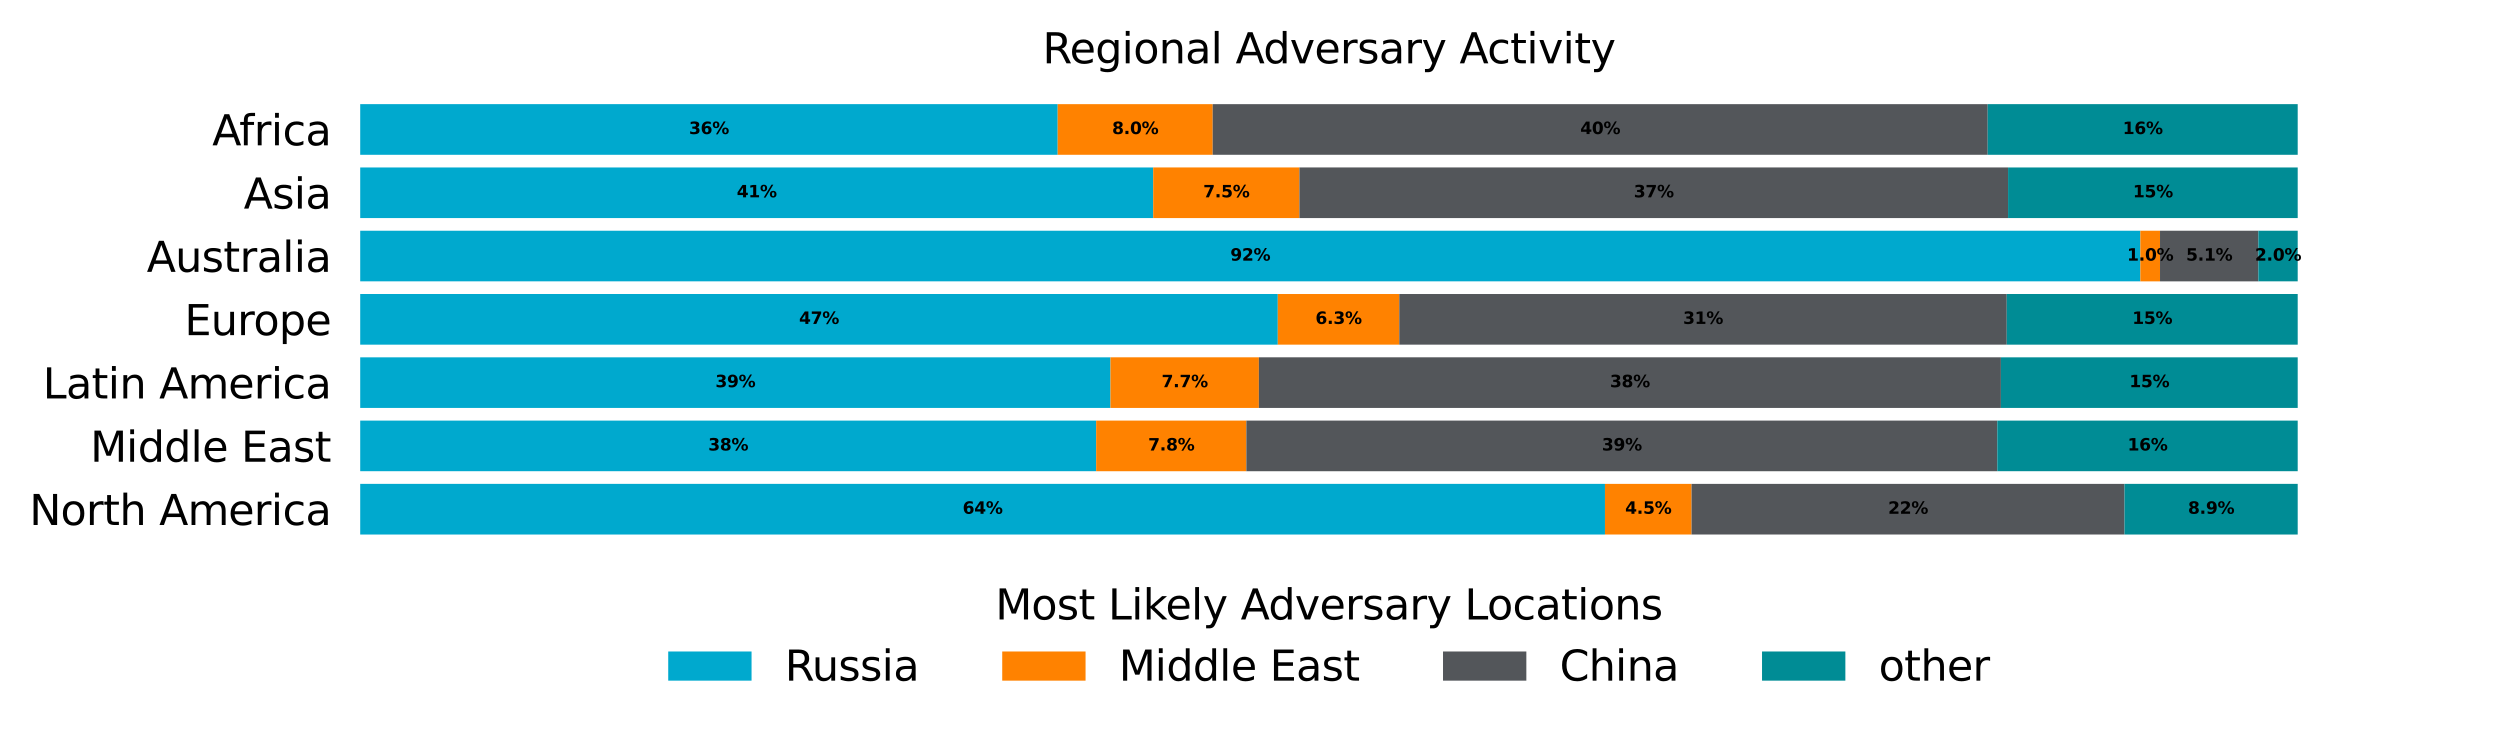 <?xml version="1.0" encoding="UTF-8" standalone="no"?>
<svg xmlns:xlink="http://www.w3.org/1999/xlink" xmlns="http://www.w3.org/2000/svg" width="600pt" height="177.28pt" viewBox="0 0 600 177.28" version="1.1">
  <defs>
    <style type="text/css">*{stroke-linejoin: round; stroke-linecap: butt}</style>
  </defs>
  <g id="figure_1">
    <g id="patch_1">
      <path d="M 0 177.28  L 600 177.28  L 600 0  L 0 0  z " style="fill: #ffffff"></path>
    </g>
    <g id="axes_1">
      <g id="patch_2">
        <path d="M 86.45 132.08  L 551.45 132.08  L 551.45 21.2  L 86.45 21.2  z " style="fill: #ffffff"></path>
      </g>
      <g id="patch_3">
        <path d="M 86.45 128.283  L 385.193 128.283  L 385.193 116.132  L 86.45 116.132  z " clip-path="url(#p29a9cdd526)" style="fill: #00a9ce"></path>
      </g>
      <g id="patch_4">
        <path d="M 86.45 113.094  L 263.078 113.094  L 263.078 100.942  L 86.45 100.942  z " clip-path="url(#p29a9cdd526)" style="fill: #00a9ce"></path>
      </g>
      <g id="patch_5">
        <path d="M 86.45 97.905  L 266.514 97.905  L 266.514 85.753  L 86.45 85.753  z " clip-path="url(#p29a9cdd526)" style="fill: #00a9ce"></path>
      </g>
      <g id="patch_6">
        <path d="M 86.45 82.716  L 306.673 82.716  L 306.673 70.564  L 86.45 70.564  z " clip-path="url(#p29a9cdd526)" style="fill: #00a9ce"></path>
      </g>
      <g id="patch_7">
        <path d="M 86.45 67.527  L 513.684 67.527  L 513.684 55.375  L 86.45 55.375  z " clip-path="url(#p29a9cdd526)" style="fill: #00a9ce"></path>
      </g>
      <g id="patch_8">
        <path d="M 86.45 52.338  L 276.769 52.338  L 276.769 40.186  L 86.45 40.186  z " clip-path="url(#p29a9cdd526)" style="fill: #00a9ce"></path>
      </g>
      <g id="patch_9">
        <path d="M 86.45 37.148  L 253.85 37.148  L 253.85 24.997  L 86.45 24.997  z " clip-path="url(#p29a9cdd526)" style="fill: #00a9ce"></path>
      </g>
      <g id="patch_10">
        <path d="M 385.193 128.283  L 405.975 128.283  L 405.975 116.132  L 385.193 116.132  z " clip-path="url(#p29a9cdd526)" style="fill: #ff8200"></path>
      </g>
      <g id="patch_11">
        <path d="M 263.078 113.094  L 299.124 113.094  L 299.124 100.942  L 263.078 100.942  z " clip-path="url(#p29a9cdd526)" style="fill: #ff8200"></path>
      </g>
      <g id="patch_12">
        <path d="M 266.514 97.905  L 302.131 97.905  L 302.131 85.753  L 266.514 85.753  z " clip-path="url(#p29a9cdd526)" style="fill: #ff8200"></path>
      </g>
      <g id="patch_13">
        <path d="M 306.673 82.716  L 335.831 82.716  L 335.831 70.564  L 306.673 70.564  z " clip-path="url(#p29a9cdd526)" style="fill: #ff8200"></path>
      </g>
      <g id="patch_14">
        <path d="M 513.684 67.527  L 518.404 67.527  L 518.404 55.375  L 513.684 55.375  z " clip-path="url(#p29a9cdd526)" style="fill: #ff8200"></path>
      </g>
      <g id="patch_15">
        <path d="M 276.769 52.338  L 311.864 52.338  L 311.864 40.186  L 276.769 40.186  z " clip-path="url(#p29a9cdd526)" style="fill: #ff8200"></path>
      </g>
      <g id="patch_16">
        <path d="M 253.85 37.148  L 291.05 37.148  L 291.05 24.997  L 253.85 24.997  z " clip-path="url(#p29a9cdd526)" style="fill: #ff8200"></path>
      </g>
      <g id="patch_17">
        <path d="M 405.975 128.283  L 509.886 128.283  L 509.886 116.132  L 405.975 116.132  z " clip-path="url(#p29a9cdd526)" style="fill: #53565a"></path>
      </g>
      <g id="patch_18">
        <path d="M 299.124 113.094  L 479.357 113.094  L 479.357 100.942  L 299.124 100.942  z " clip-path="url(#p29a9cdd526)" style="fill: #53565a"></path>
      </g>
      <g id="patch_19">
        <path d="M 302.131 97.905  L 480.216 97.905  L 480.216 85.753  L 302.131 85.753  z " clip-path="url(#p29a9cdd526)" style="fill: #53565a"></path>
      </g>
      <g id="patch_20">
        <path d="M 335.831 82.716  L 481.623 82.716  L 481.623 70.564  L 335.831 70.564  z " clip-path="url(#p29a9cdd526)" style="fill: #53565a"></path>
      </g>
      <g id="patch_21">
        <path d="M 518.404 67.527  L 542.008 67.527  L 542.008 55.375  L 518.404 55.375  z " clip-path="url(#p29a9cdd526)" style="fill: #53565a"></path>
      </g>
      <g id="patch_22">
        <path d="M 311.864 52.338  L 481.936 52.338  L 481.936 40.186  L 311.864 40.186  z " clip-path="url(#p29a9cdd526)" style="fill: #53565a"></path>
      </g>
      <g id="patch_23">
        <path d="M 291.05 37.148  L 477.05 37.148  L 477.05 24.997  L 291.05 24.997  z " clip-path="url(#p29a9cdd526)" style="fill: #53565a"></path>
      </g>
      <g id="patch_24">
        <path d="M 509.886 128.283  L 551.45 128.283  L 551.45 116.132  L 509.886 116.132  z " clip-path="url(#p29a9cdd526)" style="fill: #008c95"></path>
      </g>
      <g id="patch_25">
        <path d="M 479.357 113.094  L 551.45 113.094  L 551.45 100.942  L 479.357 100.942  z " clip-path="url(#p29a9cdd526)" style="fill: #008c95"></path>
      </g>
      <g id="patch_26">
        <path d="M 480.216 97.905  L 551.45 97.905  L 551.45 85.753  L 480.216 85.753  z " clip-path="url(#p29a9cdd526)" style="fill: #008c95"></path>
      </g>
      <g id="patch_27">
        <path d="M 481.623 82.716  L 551.45 82.716  L 551.45 70.564  L 481.623 70.564  z " clip-path="url(#p29a9cdd526)" style="fill: #008c95"></path>
      </g>
      <g id="patch_28">
        <path d="M 542.008 67.527  L 551.45 67.527  L 551.45 55.375  L 542.008 55.375  z " clip-path="url(#p29a9cdd526)" style="fill: #008c95"></path>
      </g>
      <g id="patch_29">
        <path d="M 481.936 52.338  L 551.45 52.338  L 551.45 40.186  L 481.936 40.186  z " clip-path="url(#p29a9cdd526)" style="fill: #008c95"></path>
      </g>
      <g id="patch_30">
        <path d="M 477.05 37.148  L 551.45 37.148  L 551.45 24.997  L 477.05 24.997  z " clip-path="url(#p29a9cdd526)" style="fill: #008c95"></path>
      </g>
      <g id="matplotlib.axis_1">
        <g id="xtick_1"></g>
        <g id="xtick_2"></g>
        <g id="xtick_3"></g>
        <g id="xtick_4"></g>
        <g id="xtick_5"></g>
        <g id="xtick_6"></g>
      </g>
      <g id="matplotlib.axis_2">
        <g id="ytick_1">
          <g id="text_1">
            <!-- North America -->
            <g transform="translate(7.053 126.006) scale(0.1 -0.1)">
              <defs>
                <path id="DejaVuSans-4e" d="M 628 4666  L 1478 4666  L 3547 763  L 3547 4666  L 4159 4666  L 4159 0  L 3309 0  L 1241 3903  L 1241 0  L 628 0  L 628 4666  z " transform="scale(0.016)"></path>
                <path id="DejaVuSans-6f" d="M 1959 3097  Q 1497 3097 1228 2736  Q 959 2375 959 1747  Q 959 1119 1226 758  Q 1494 397 1959 397  Q 2419 397 2687 759  Q 2956 1122 2956 1747  Q 2956 2369 2687 2733  Q 2419 3097 1959 3097  z M 1959 3584  Q 2709 3584 3137 3096  Q 3566 2609 3566 1747  Q 3566 888 3137 398  Q 2709 -91 1959 -91  Q 1206 -91 779 398  Q 353 888 353 1747  Q 353 2609 779 3096  Q 1206 3584 1959 3584  z " transform="scale(0.016)"></path>
                <path id="DejaVuSans-72" d="M 2631 2963  Q 2534 3019 2420 3045  Q 2306 3072 2169 3072  Q 1681 3072 1420 2755  Q 1159 2438 1159 1844  L 1159 0  L 581 0  L 581 3500  L 1159 3500  L 1159 2956  Q 1341 3275 1631 3429  Q 1922 3584 2338 3584  Q 2397 3584 2469 3576  Q 2541 3569 2628 3553  L 2631 2963  z " transform="scale(0.016)"></path>
                <path id="DejaVuSans-74" d="M 1172 4494  L 1172 3500  L 2356 3500  L 2356 3053  L 1172 3053  L 1172 1153  Q 1172 725 1289 603  Q 1406 481 1766 481  L 2356 481  L 2356 0  L 1766 0  Q 1100 0 847 248  Q 594 497 594 1153  L 594 3053  L 172 3053  L 172 3500  L 594 3500  L 594 4494  L 1172 4494  z " transform="scale(0.016)"></path>
                <path id="DejaVuSans-68" d="M 3513 2113  L 3513 0  L 2938 0  L 2938 2094  Q 2938 2591 2744 2837  Q 2550 3084 2163 3084  Q 1697 3084 1428 2787  Q 1159 2491 1159 1978  L 1159 0  L 581 0  L 581 4863  L 1159 4863  L 1159 2956  Q 1366 3272 1645 3428  Q 1925 3584 2291 3584  Q 2894 3584 3203 3211  Q 3513 2838 3513 2113  z " transform="scale(0.016)"></path>
                <path id="DejaVuSans-20" transform="scale(0.016)"></path>
                <path id="DejaVuSans-41" d="M 2188 4044  L 1331 1722  L 3047 1722  L 2188 4044  z M 1831 4666  L 2547 4666  L 4325 0  L 3669 0  L 3244 1197  L 1141 1197  L 716 0  L 50 0  L 1831 4666  z " transform="scale(0.016)"></path>
                <path id="DejaVuSans-6d" d="M 3328 2828  Q 3544 3216 3844 3400  Q 4144 3584 4550 3584  Q 5097 3584 5394 3201  Q 5691 2819 5691 2113  L 5691 0  L 5113 0  L 5113 2094  Q 5113 2597 4934 2840  Q 4756 3084 4391 3084  Q 3944 3084 3684 2787  Q 3425 2491 3425 1978  L 3425 0  L 2847 0  L 2847 2094  Q 2847 2600 2669 2842  Q 2491 3084 2119 3084  Q 1678 3084 1418 2786  Q 1159 2488 1159 1978  L 1159 0  L 581 0  L 581 3500  L 1159 3500  L 1159 2956  Q 1356 3278 1631 3431  Q 1906 3584 2284 3584  Q 2666 3584 2933 3390  Q 3200 3197 3328 2828  z " transform="scale(0.016)"></path>
                <path id="DejaVuSans-65" d="M 3597 1894  L 3597 1613  L 953 1613  Q 991 1019 1311 708  Q 1631 397 2203 397  Q 2534 397 2845 478  Q 3156 559 3463 722  L 3463 178  Q 3153 47 2828 -22  Q 2503 -91 2169 -91  Q 1331 -91 842 396  Q 353 884 353 1716  Q 353 2575 817 3079  Q 1281 3584 2069 3584  Q 2775 3584 3186 3129  Q 3597 2675 3597 1894  z M 3022 2063  Q 3016 2534 2758 2815  Q 2500 3097 2075 3097  Q 1594 3097 1305 2825  Q 1016 2553 972 2059  L 3022 2063  z " transform="scale(0.016)"></path>
                <path id="DejaVuSans-69" d="M 603 3500  L 1178 3500  L 1178 0  L 603 0  L 603 3500  z M 603 4863  L 1178 4863  L 1178 4134  L 603 4134  L 603 4863  z " transform="scale(0.016)"></path>
                <path id="DejaVuSans-63" d="M 3122 3366  L 3122 2828  Q 2878 2963 2633 3030  Q 2388 3097 2138 3097  Q 1578 3097 1268 2742  Q 959 2388 959 1747  Q 959 1106 1268 751  Q 1578 397 2138 397  Q 2388 397 2633 464  Q 2878 531 3122 666  L 3122 134  Q 2881 22 2623 -34  Q 2366 -91 2075 -91  Q 1284 -91 818 406  Q 353 903 353 1747  Q 353 2603 823 3093  Q 1294 3584 2113 3584  Q 2378 3584 2631 3529  Q 2884 3475 3122 3366  z " transform="scale(0.016)"></path>
                <path id="DejaVuSans-61" d="M 2194 1759  Q 1497 1759 1228 1600  Q 959 1441 959 1056  Q 959 750 1161 570  Q 1363 391 1709 391  Q 2188 391 2477 730  Q 2766 1069 2766 1631  L 2766 1759  L 2194 1759  z M 3341 1997  L 3341 0  L 2766 0  L 2766 531  Q 2569 213 2275 61  Q 1981 -91 1556 -91  Q 1019 -91 701 211  Q 384 513 384 1019  Q 384 1609 779 1909  Q 1175 2209 1959 2209  L 2766 2209  L 2766 2266  Q 2766 2663 2505 2880  Q 2244 3097 1772 3097  Q 1472 3097 1187 3025  Q 903 2953 641 2809  L 641 3341  Q 956 3463 1253 3523  Q 1550 3584 1831 3584  Q 2591 3584 2966 3190  Q 3341 2797 3341 1997  z " transform="scale(0.016)"></path>
              </defs>
              <use xlink:href="#DejaVuSans-4e"></use>
              <use xlink:href="#DejaVuSans-6f" x="74.805"></use>
              <use xlink:href="#DejaVuSans-72" x="135.986"></use>
              <use xlink:href="#DejaVuSans-74" x="177.1"></use>
              <use xlink:href="#DejaVuSans-68" x="216.309"></use>
              <use xlink:href="#DejaVuSans-20" x="279.688"></use>
              <use xlink:href="#DejaVuSans-41" x="311.475"></use>
              <use xlink:href="#DejaVuSans-6d" x="379.883"></use>
              <use xlink:href="#DejaVuSans-65" x="477.295"></use>
              <use xlink:href="#DejaVuSans-72" x="538.818"></use>
              <use xlink:href="#DejaVuSans-69" x="579.932"></use>
              <use xlink:href="#DejaVuSans-63" x="607.715"></use>
              <use xlink:href="#DejaVuSans-61" x="662.695"></use>
            </g>
          </g>
        </g>
        <g id="ytick_2">
          <g id="text_2">
            <!-- Middle East -->
            <g transform="translate(21.661 110.817) scale(0.1 -0.1)">
              <defs>
                <path id="DejaVuSans-4d" d="M 628 4666  L 1569 4666  L 2759 1491  L 3956 4666  L 4897 4666  L 4897 0  L 4281 0  L 4281 4097  L 3078 897  L 2444 897  L 1241 4097  L 1241 0  L 628 0  L 628 4666  z " transform="scale(0.016)"></path>
                <path id="DejaVuSans-64" d="M 2906 2969  L 2906 4863  L 3481 4863  L 3481 0  L 2906 0  L 2906 525  Q 2725 213 2448 61  Q 2172 -91 1784 -91  Q 1150 -91 751 415  Q 353 922 353 1747  Q 353 2572 751 3078  Q 1150 3584 1784 3584  Q 2172 3584 2448 3432  Q 2725 3281 2906 2969  z M 947 1747  Q 947 1113 1208 752  Q 1469 391 1925 391  Q 2381 391 2643 752  Q 2906 1113 2906 1747  Q 2906 2381 2643 2742  Q 2381 3103 1925 3103  Q 1469 3103 1208 2742  Q 947 2381 947 1747  z " transform="scale(0.016)"></path>
                <path id="DejaVuSans-6c" d="M 603 4863  L 1178 4863  L 1178 0  L 603 0  L 603 4863  z " transform="scale(0.016)"></path>
                <path id="DejaVuSans-45" d="M 628 4666  L 3578 4666  L 3578 4134  L 1259 4134  L 1259 2753  L 3481 2753  L 3481 2222  L 1259 2222  L 1259 531  L 3634 531  L 3634 0  L 628 0  L 628 4666  z " transform="scale(0.016)"></path>
                <path id="DejaVuSans-73" d="M 2834 3397  L 2834 2853  Q 2591 2978 2328 3040  Q 2066 3103 1784 3103  Q 1356 3103 1142 2972  Q 928 2841 928 2578  Q 928 2378 1081 2264  Q 1234 2150 1697 2047  L 1894 2003  Q 2506 1872 2764 1633  Q 3022 1394 3022 966  Q 3022 478 2636 193  Q 2250 -91 1575 -91  Q 1294 -91 989 -36  Q 684 19 347 128  L 347 722  Q 666 556 975 473  Q 1284 391 1588 391  Q 1994 391 2212 530  Q 2431 669 2431 922  Q 2431 1156 2273 1281  Q 2116 1406 1581 1522  L 1381 1569  Q 847 1681 609 1914  Q 372 2147 372 2553  Q 372 3047 722 3315  Q 1072 3584 1716 3584  Q 2034 3584 2315 3537  Q 2597 3491 2834 3397  z " transform="scale(0.016)"></path>
              </defs>
              <use xlink:href="#DejaVuSans-4d"></use>
              <use xlink:href="#DejaVuSans-69" x="86.279"></use>
              <use xlink:href="#DejaVuSans-64" x="114.062"></use>
              <use xlink:href="#DejaVuSans-64" x="177.539"></use>
              <use xlink:href="#DejaVuSans-6c" x="241.016"></use>
              <use xlink:href="#DejaVuSans-65" x="268.799"></use>
              <use xlink:href="#DejaVuSans-20" x="330.322"></use>
              <use xlink:href="#DejaVuSans-45" x="362.109"></use>
              <use xlink:href="#DejaVuSans-61" x="425.293"></use>
              <use xlink:href="#DejaVuSans-73" x="486.572"></use>
              <use xlink:href="#DejaVuSans-74" x="538.672"></use>
            </g>
          </g>
        </g>
        <g id="ytick_3">
          <g id="text_3">
            <!-- Latin America -->
            <g transform="translate(10.286 95.628) scale(0.1 -0.1)">
              <defs>
                <path id="DejaVuSans-4c" d="M 628 4666  L 1259 4666  L 1259 531  L 3531 531  L 3531 0  L 628 0  L 628 4666  z " transform="scale(0.016)"></path>
                <path id="DejaVuSans-6e" d="M 3513 2113  L 3513 0  L 2938 0  L 2938 2094  Q 2938 2591 2744 2837  Q 2550 3084 2163 3084  Q 1697 3084 1428 2787  Q 1159 2491 1159 1978  L 1159 0  L 581 0  L 581 3500  L 1159 3500  L 1159 2956  Q 1366 3272 1645 3428  Q 1925 3584 2291 3584  Q 2894 3584 3203 3211  Q 3513 2838 3513 2113  z " transform="scale(0.016)"></path>
              </defs>
              <use xlink:href="#DejaVuSans-4c"></use>
              <use xlink:href="#DejaVuSans-61" x="55.713"></use>
              <use xlink:href="#DejaVuSans-74" x="116.992"></use>
              <use xlink:href="#DejaVuSans-69" x="156.201"></use>
              <use xlink:href="#DejaVuSans-6e" x="183.984"></use>
              <use xlink:href="#DejaVuSans-20" x="247.363"></use>
              <use xlink:href="#DejaVuSans-41" x="279.15"></use>
              <use xlink:href="#DejaVuSans-6d" x="347.559"></use>
              <use xlink:href="#DejaVuSans-65" x="444.971"></use>
              <use xlink:href="#DejaVuSans-72" x="506.494"></use>
              <use xlink:href="#DejaVuSans-69" x="547.607"></use>
              <use xlink:href="#DejaVuSans-63" x="575.391"></use>
              <use xlink:href="#DejaVuSans-61" x="630.371"></use>
            </g>
          </g>
        </g>
        <g id="ytick_4">
          <g id="text_4">
            <!-- Europe -->
            <g transform="translate(44.288 80.439) scale(0.1 -0.1)">
              <defs>
                <path id="DejaVuSans-75" d="M 544 1381  L 544 3500  L 1119 3500  L 1119 1403  Q 1119 906 1312 657  Q 1506 409 1894 409  Q 2359 409 2629 706  Q 2900 1003 2900 1516  L 2900 3500  L 3475 3500  L 3475 0  L 2900 0  L 2900 538  Q 2691 219 2414 64  Q 2138 -91 1772 -91  Q 1169 -91 856 284  Q 544 659 544 1381  z M 1991 3584  L 1991 3584  z " transform="scale(0.016)"></path>
                <path id="DejaVuSans-70" d="M 1159 525  L 1159 -1331  L 581 -1331  L 581 3500  L 1159 3500  L 1159 2969  Q 1341 3281 1617 3432  Q 1894 3584 2278 3584  Q 2916 3584 3314 3078  Q 3713 2572 3713 1747  Q 3713 922 3314 415  Q 2916 -91 2278 -91  Q 1894 -91 1617 61  Q 1341 213 1159 525  z M 3116 1747  Q 3116 2381 2855 2742  Q 2594 3103 2138 3103  Q 1681 3103 1420 2742  Q 1159 2381 1159 1747  Q 1159 1113 1420 752  Q 1681 391 2138 391  Q 2594 391 2855 752  Q 3116 1113 3116 1747  z " transform="scale(0.016)"></path>
              </defs>
              <use xlink:href="#DejaVuSans-45"></use>
              <use xlink:href="#DejaVuSans-75" x="63.184"></use>
              <use xlink:href="#DejaVuSans-72" x="126.562"></use>
              <use xlink:href="#DejaVuSans-6f" x="165.426"></use>
              <use xlink:href="#DejaVuSans-70" x="226.607"></use>
              <use xlink:href="#DejaVuSans-65" x="290.084"></use>
            </g>
          </g>
        </g>
        <g id="ytick_5">
          <g id="text_5">
            <!-- Australia -->
            <g transform="translate(35.219 65.25) scale(0.1 -0.1)">
              <use xlink:href="#DejaVuSans-41"></use>
              <use xlink:href="#DejaVuSans-75" x="68.408"></use>
              <use xlink:href="#DejaVuSans-73" x="131.787"></use>
              <use xlink:href="#DejaVuSans-74" x="183.887"></use>
              <use xlink:href="#DejaVuSans-72" x="223.096"></use>
              <use xlink:href="#DejaVuSans-61" x="264.209"></use>
              <use xlink:href="#DejaVuSans-6c" x="325.488"></use>
              <use xlink:href="#DejaVuSans-69" x="353.271"></use>
              <use xlink:href="#DejaVuSans-61" x="381.055"></use>
            </g>
          </g>
        </g>
        <g id="ytick_6">
          <g id="text_6">
            <!-- Asia -->
            <g transform="translate(58.494 50.061) scale(0.1 -0.1)">
              <use xlink:href="#DejaVuSans-41"></use>
              <use xlink:href="#DejaVuSans-73" x="68.408"></use>
              <use xlink:href="#DejaVuSans-69" x="120.508"></use>
              <use xlink:href="#DejaVuSans-61" x="148.291"></use>
            </g>
          </g>
        </g>
        <g id="ytick_7">
          <g id="text_7">
            <!-- Africa -->
            <g transform="translate(50.936 34.872) scale(0.1 -0.1)">
              <defs>
                <path id="DejaVuSans-66" d="M 2375 4863  L 2375 4384  L 1825 4384  Q 1516 4384 1395 4259  Q 1275 4134 1275 3809  L 1275 3500  L 2222 3500  L 2222 3053  L 1275 3053  L 1275 0  L 697 0  L 697 3053  L 147 3053  L 147 3500  L 697 3500  L 697 3744  Q 697 4328 969 4595  Q 1241 4863 1831 4863  L 2375 4863  z " transform="scale(0.016)"></path>
              </defs>
              <use xlink:href="#DejaVuSans-41"></use>
              <use xlink:href="#DejaVuSans-66" x="64.783"></use>
              <use xlink:href="#DejaVuSans-72" x="99.988"></use>
              <use xlink:href="#DejaVuSans-69" x="141.102"></use>
              <use xlink:href="#DejaVuSans-63" x="168.885"></use>
              <use xlink:href="#DejaVuSans-61" x="223.865"></use>
            </g>
          </g>
        </g>
      </g>
      <g id="text_8">
        <!-- 64% -->
        <g transform="translate(231.034 123.311) scale(0.04 -0.04)">
          <defs>
            <path id="DejaVuSans-Bold-36" d="M 2316 2303  Q 2000 2303 1842 2098  Q 1684 1894 1684 1484  Q 1684 1075 1842 870  Q 2000 666 2316 666  Q 2634 666 2792 870  Q 2950 1075 2950 1484  Q 2950 1894 2792 2098  Q 2634 2303 2316 2303  z M 3803 4544  L 3803 3681  Q 3506 3822 3243 3889  Q 2981 3956 2731 3956  Q 2194 3956 1894 3657  Q 1594 3359 1544 2772  Q 1750 2925 1990 3001  Q 2231 3078 2516 3078  Q 3231 3078 3670 2659  Q 4109 2241 4109 1563  Q 4109 813 3618 361  Q 3128 -91 2303 -91  Q 1394 -91 895 523  Q 397 1138 397 2266  Q 397 3422 980 4083  Q 1563 4744 2578 4744  Q 2900 4744 3203 4694  Q 3506 4644 3803 4544  z " transform="scale(0.016)"></path>
            <path id="DejaVuSans-Bold-34" d="M 2356 3675  L 1038 1722  L 2356 1722  L 2356 3675  z M 2156 4666  L 3494 4666  L 3494 1722  L 4159 1722  L 4159 850  L 3494 850  L 3494 0  L 2356 0  L 2356 850  L 288 850  L 288 1881  L 2156 4666  z " transform="scale(0.016)"></path>
            <path id="DejaVuSans-Bold-25" d="M 4959 1925  Q 4738 1925 4616 1733  Q 4494 1541 4494 1184  Q 4494 825 4614 633  Q 4734 441 4959 441  Q 5184 441 5303 633  Q 5422 825 5422 1184  Q 5422 1541 5301 1733  Q 5181 1925 4959 1925  z M 4959 2450  Q 5541 2450 5875 2112  Q 6209 1775 6209 1184  Q 6209 594 5875 251  Q 5541 -91 4959 -91  Q 4378 -91 4042 251  Q 3706 594 3706 1184  Q 3706 1772 4042 2111  Q 4378 2450 4959 2450  z M 2094 -91  L 1403 -91  L 4319 4750  L 5013 4750  L 2094 -91  z M 1453 4750  Q 2034 4750 2367 4411  Q 2700 4072 2700 3481  Q 2700 2891 2367 2550  Q 2034 2209 1453 2209  Q 872 2209 539 2550  Q 206 2891 206 3481  Q 206 4072 539 4411  Q 872 4750 1453 4750  z M 1453 4225  Q 1228 4225 1106 4031  Q 984 3838 984 3481  Q 984 3122 1106 2926  Q 1228 2731 1453 2731  Q 1678 2731 1798 2926  Q 1919 3122 1919 3481  Q 1919 3838 1797 4031  Q 1675 4225 1453 4225  z " transform="scale(0.016)"></path>
          </defs>
          <use xlink:href="#DejaVuSans-Bold-36"></use>
          <use xlink:href="#DejaVuSans-Bold-34" x="69.58"></use>
          <use xlink:href="#DejaVuSans-Bold-25" x="139.16"></use>
        </g>
      </g>
      <g id="text_9">
        <!-- 38% -->
        <g transform="translate(169.977 108.122) scale(0.04 -0.04)">
          <defs>
            <path id="DejaVuSans-Bold-33" d="M 2981 2516  Q 3453 2394 3698 2092  Q 3944 1791 3944 1325  Q 3944 631 3412 270  Q 2881 -91 1863 -91  Q 1503 -91 1142 -33  Q 781 25 428 141  L 428 1069  Q 766 900 1098 814  Q 1431 728 1753 728  Q 2231 728 2486 893  Q 2741 1059 2741 1369  Q 2741 1688 2480 1852  Q 2219 2016 1709 2016  L 1228 2016  L 1228 2791  L 1734 2791  Q 2188 2791 2409 2933  Q 2631 3075 2631 3366  Q 2631 3634 2415 3781  Q 2200 3928 1806 3928  Q 1516 3928 1219 3862  Q 922 3797 628 3669  L 628 4550  Q 984 4650 1334 4700  Q 1684 4750 2022 4750  Q 2931 4750 3382 4451  Q 3834 4153 3834 3553  Q 3834 3144 3618 2883  Q 3403 2622 2981 2516  z " transform="scale(0.016)"></path>
            <path id="DejaVuSans-Bold-38" d="M 2228 2088  Q 1891 2088 1709 1903  Q 1528 1719 1528 1375  Q 1528 1031 1709 848  Q 1891 666 2228 666  Q 2563 666 2741 848  Q 2919 1031 2919 1375  Q 2919 1722 2741 1905  Q 2563 2088 2228 2088  z M 1350 2484  Q 925 2613 709 2878  Q 494 3144 494 3541  Q 494 4131 934 4440  Q 1375 4750 2228 4750  Q 3075 4750 3515 4442  Q 3956 4134 3956 3541  Q 3956 3144 3739 2878  Q 3522 2613 3097 2484  Q 3572 2353 3814 2058  Q 4056 1763 4056 1313  Q 4056 619 3595 264  Q 3134 -91 2228 -91  Q 1319 -91 855 264  Q 391 619 391 1313  Q 391 1763 633 2058  Q 875 2353 1350 2484  z M 1631 3419  Q 1631 3141 1786 2991  Q 1941 2841 2228 2841  Q 2509 2841 2662 2991  Q 2816 3141 2816 3419  Q 2816 3697 2662 3845  Q 2509 3994 2228 3994  Q 1941 3994 1786 3844  Q 1631 3694 1631 3419  z " transform="scale(0.016)"></path>
          </defs>
          <use xlink:href="#DejaVuSans-Bold-33"></use>
          <use xlink:href="#DejaVuSans-Bold-38" x="69.58"></use>
          <use xlink:href="#DejaVuSans-Bold-25" x="139.16"></use>
        </g>
      </g>
      <g id="text_10">
        <!-- 39% -->
        <g transform="translate(171.695 92.933) scale(0.04 -0.04)">
          <defs>
            <path id="DejaVuSans-Bold-39" d="M 641 103  L 641 966  Q 928 831 1190 764  Q 1453 697 1709 697  Q 2247 697 2547 995  Q 2847 1294 2900 1881  Q 2688 1725 2447 1647  Q 2206 1569 1925 1569  Q 1209 1569 770 1986  Q 331 2403 331 3084  Q 331 3838 820 4291  Q 1309 4744 2131 4744  Q 3044 4744 3544 4128  Q 4044 3513 4044 2388  Q 4044 1231 3459 570  Q 2875 -91 1856 -91  Q 1528 -91 1228 -42  Q 928 6 641 103  z M 2125 2350  Q 2441 2350 2600 2554  Q 2759 2759 2759 3169  Q 2759 3575 2600 3781  Q 2441 3988 2125 3988  Q 1809 3988 1650 3781  Q 1491 3575 1491 3169  Q 1491 2759 1650 2554  Q 1809 2350 2125 2350  z " transform="scale(0.016)"></path>
          </defs>
          <use xlink:href="#DejaVuSans-Bold-33"></use>
          <use xlink:href="#DejaVuSans-Bold-39" x="69.58"></use>
          <use xlink:href="#DejaVuSans-Bold-25" x="139.16"></use>
        </g>
      </g>
      <g id="text_11">
        <!-- 47% -->
        <g transform="translate(191.774 77.744) scale(0.04 -0.04)">
          <defs>
            <path id="DejaVuSans-Bold-37" d="M 428 4666  L 3944 4666  L 3944 3988  L 2125 0  L 953 0  L 2675 3781  L 428 3781  L 428 4666  z " transform="scale(0.016)"></path>
          </defs>
          <use xlink:href="#DejaVuSans-Bold-34"></use>
          <use xlink:href="#DejaVuSans-Bold-37" x="69.58"></use>
          <use xlink:href="#DejaVuSans-Bold-25" x="139.16"></use>
        </g>
      </g>
      <g id="text_12">
        <!-- 92% -->
        <g transform="translate(295.28 62.555) scale(0.04 -0.04)">
          <defs>
            <path id="DejaVuSans-Bold-32" d="M 1844 884  L 3897 884  L 3897 0  L 506 0  L 506 884  L 2209 2388  Q 2438 2594 2547 2791  Q 2656 2988 2656 3200  Q 2656 3528 2436 3728  Q 2216 3928 1850 3928  Q 1569 3928 1234 3808  Q 900 3688 519 3450  L 519 4475  Q 925 4609 1322 4679  Q 1719 4750 2100 4750  Q 2938 4750 3402 4381  Q 3866 4013 3866 3353  Q 3866 2972 3669 2642  Q 3472 2313 2841 1759  L 1844 884  z " transform="scale(0.016)"></path>
          </defs>
          <use xlink:href="#DejaVuSans-Bold-39"></use>
          <use xlink:href="#DejaVuSans-Bold-32" x="69.58"></use>
          <use xlink:href="#DejaVuSans-Bold-25" x="139.16"></use>
        </g>
      </g>
      <g id="text_13">
        <!-- 41% -->
        <g transform="translate(176.822 47.366) scale(0.04 -0.04)">
          <defs>
            <path id="DejaVuSans-Bold-31" d="M 750 831  L 1813 831  L 1813 3847  L 722 3622  L 722 4441  L 1806 4666  L 2950 4666  L 2950 831  L 4013 831  L 4013 0  L 750 0  L 750 831  z " transform="scale(0.016)"></path>
          </defs>
          <use xlink:href="#DejaVuSans-Bold-34"></use>
          <use xlink:href="#DejaVuSans-Bold-31" x="69.58"></use>
          <use xlink:href="#DejaVuSans-Bold-25" x="139.16"></use>
        </g>
      </g>
      <g id="text_14">
        <!-- 36% -->
        <g transform="translate(165.363 32.177) scale(0.04 -0.04)">
          <use xlink:href="#DejaVuSans-Bold-33"></use>
          <use xlink:href="#DejaVuSans-Bold-36" x="69.58"></use>
          <use xlink:href="#DejaVuSans-Bold-25" x="139.16"></use>
        </g>
      </g>
      <g id="text_15">
        <!-- 4.5% -->
        <g transform="translate(390.037 123.311) scale(0.04 -0.04)">
          <defs>
            <path id="DejaVuSans-Bold-2e" d="M 653 1209  L 1778 1209  L 1778 0  L 653 0  L 653 1209  z " transform="scale(0.016)"></path>
            <path id="DejaVuSans-Bold-35" d="M 678 4666  L 3669 4666  L 3669 3781  L 1638 3781  L 1638 3059  Q 1775 3097 1914 3117  Q 2053 3138 2203 3138  Q 3056 3138 3531 2711  Q 4006 2284 4006 1522  Q 4006 766 3489 337  Q 2972 -91 2053 -91  Q 1656 -91 1267 -14  Q 878 63 494 219  L 494 1166  Q 875 947 1217 837  Q 1559 728 1863 728  Q 2300 728 2551 942  Q 2803 1156 2803 1522  Q 2803 1891 2551 2103  Q 2300 2316 1863 2316  Q 1603 2316 1309 2248  Q 1016 2181 678 2041  L 678 4666  z " transform="scale(0.016)"></path>
          </defs>
          <use xlink:href="#DejaVuSans-Bold-34"></use>
          <use xlink:href="#DejaVuSans-Bold-2e" x="69.58"></use>
          <use xlink:href="#DejaVuSans-Bold-35" x="107.568"></use>
          <use xlink:href="#DejaVuSans-Bold-25" x="177.148"></use>
        </g>
      </g>
      <g id="text_16">
        <!-- 7.8% -->
        <g transform="translate(275.554 108.122) scale(0.04 -0.04)">
          <use xlink:href="#DejaVuSans-Bold-37"></use>
          <use xlink:href="#DejaVuSans-Bold-2e" x="69.58"></use>
          <use xlink:href="#DejaVuSans-Bold-38" x="107.568"></use>
          <use xlink:href="#DejaVuSans-Bold-25" x="177.148"></use>
        </g>
      </g>
      <g id="text_17">
        <!-- 7.7% -->
        <g transform="translate(278.775 92.933) scale(0.04 -0.04)">
          <use xlink:href="#DejaVuSans-Bold-37"></use>
          <use xlink:href="#DejaVuSans-Bold-2e" x="69.58"></use>
          <use xlink:href="#DejaVuSans-Bold-37" x="107.568"></use>
          <use xlink:href="#DejaVuSans-Bold-25" x="177.148"></use>
        </g>
      </g>
      <g id="text_18">
        <!-- 6.3% -->
        <g transform="translate(315.705 77.744) scale(0.04 -0.04)">
          <use xlink:href="#DejaVuSans-Bold-36"></use>
          <use xlink:href="#DejaVuSans-Bold-2e" x="69.58"></use>
          <use xlink:href="#DejaVuSans-Bold-33" x="107.568"></use>
          <use xlink:href="#DejaVuSans-Bold-25" x="177.148"></use>
        </g>
      </g>
      <g id="text_19">
        <!-- 1.0% -->
        <g transform="translate(510.497 62.555) scale(0.04 -0.04)">
          <defs>
            <path id="DejaVuSans-Bold-30" d="M 2944 2338  Q 2944 3213 2780 3570  Q 2616 3928 2228 3928  Q 1841 3928 1675 3570  Q 1509 3213 1509 2338  Q 1509 1453 1675 1090  Q 1841 728 2228 728  Q 2613 728 2778 1090  Q 2944 1453 2944 2338  z M 4147 2328  Q 4147 1169 3647 539  Q 3147 -91 2228 -91  Q 1306 -91 806 539  Q 306 1169 306 2328  Q 306 3491 806 4120  Q 1306 4750 2228 4750  Q 3147 4750 3647 4120  Q 4147 3491 4147 2328  z " transform="scale(0.016)"></path>
          </defs>
          <use xlink:href="#DejaVuSans-Bold-31"></use>
          <use xlink:href="#DejaVuSans-Bold-2e" x="69.58"></use>
          <use xlink:href="#DejaVuSans-Bold-30" x="107.568"></use>
          <use xlink:href="#DejaVuSans-Bold-25" x="177.148"></use>
        </g>
      </g>
      <g id="text_20">
        <!-- 7.5% -->
        <g transform="translate(288.77 47.366) scale(0.04 -0.04)">
          <use xlink:href="#DejaVuSans-Bold-37"></use>
          <use xlink:href="#DejaVuSans-Bold-2e" x="69.58"></use>
          <use xlink:href="#DejaVuSans-Bold-35" x="107.568"></use>
          <use xlink:href="#DejaVuSans-Bold-25" x="177.148"></use>
        </g>
      </g>
      <g id="text_21">
        <!-- 8.0% -->
        <g transform="translate(266.903 32.177) scale(0.04 -0.04)">
          <use xlink:href="#DejaVuSans-Bold-38"></use>
          <use xlink:href="#DejaVuSans-Bold-2e" x="69.58"></use>
          <use xlink:href="#DejaVuSans-Bold-30" x="107.568"></use>
          <use xlink:href="#DejaVuSans-Bold-25" x="177.148"></use>
        </g>
      </g>
      <g id="text_22">
        <!-- 22% -->
        <g transform="translate(453.143 123.311) scale(0.04 -0.04)">
          <use xlink:href="#DejaVuSans-Bold-32"></use>
          <use xlink:href="#DejaVuSans-Bold-32" x="69.58"></use>
          <use xlink:href="#DejaVuSans-Bold-25" x="139.16"></use>
        </g>
      </g>
      <g id="text_23">
        <!-- 39% -->
        <g transform="translate(384.454 108.122) scale(0.04 -0.04)">
          <use xlink:href="#DejaVuSans-Bold-33"></use>
          <use xlink:href="#DejaVuSans-Bold-39" x="69.58"></use>
          <use xlink:href="#DejaVuSans-Bold-25" x="139.16"></use>
        </g>
      </g>
      <g id="text_24">
        <!-- 38% -->
        <g transform="translate(386.386 92.933) scale(0.04 -0.04)">
          <use xlink:href="#DejaVuSans-Bold-33"></use>
          <use xlink:href="#DejaVuSans-Bold-38" x="69.58"></use>
          <use xlink:href="#DejaVuSans-Bold-25" x="139.16"></use>
        </g>
      </g>
      <g id="text_25">
        <!-- 31% -->
        <g transform="translate(403.94 77.744) scale(0.04 -0.04)">
          <use xlink:href="#DejaVuSans-Bold-33"></use>
          <use xlink:href="#DejaVuSans-Bold-31" x="69.58"></use>
          <use xlink:href="#DejaVuSans-Bold-25" x="139.16"></use>
        </g>
      </g>
      <g id="text_26">
        <!-- 5.1% -->
        <g transform="translate(524.659 62.555) scale(0.04 -0.04)">
          <use xlink:href="#DejaVuSans-Bold-35"></use>
          <use xlink:href="#DejaVuSans-Bold-2e" x="69.58"></use>
          <use xlink:href="#DejaVuSans-Bold-31" x="107.568"></use>
          <use xlink:href="#DejaVuSans-Bold-25" x="177.148"></use>
        </g>
      </g>
      <g id="text_27">
        <!-- 37% -->
        <g transform="translate(392.113 47.366) scale(0.04 -0.04)">
          <use xlink:href="#DejaVuSans-Bold-33"></use>
          <use xlink:href="#DejaVuSans-Bold-37" x="69.58"></use>
          <use xlink:href="#DejaVuSans-Bold-25" x="139.16"></use>
        </g>
      </g>
      <g id="text_28">
        <!-- 40% -->
        <g transform="translate(379.263 32.177) scale(0.04 -0.04)">
          <use xlink:href="#DejaVuSans-Bold-34"></use>
          <use xlink:href="#DejaVuSans-Bold-30" x="69.58"></use>
          <use xlink:href="#DejaVuSans-Bold-25" x="139.16"></use>
        </g>
      </g>
      <g id="text_29">
        <!-- 8.9% -->
        <g transform="translate(525.121 123.311) scale(0.04 -0.04)">
          <use xlink:href="#DejaVuSans-Bold-38"></use>
          <use xlink:href="#DejaVuSans-Bold-2e" x="69.58"></use>
          <use xlink:href="#DejaVuSans-Bold-39" x="107.568"></use>
          <use xlink:href="#DejaVuSans-Bold-25" x="177.148"></use>
        </g>
      </g>
      <g id="text_30">
        <!-- 16% -->
        <g transform="translate(510.616 108.122) scale(0.04 -0.04)">
          <use xlink:href="#DejaVuSans-Bold-31"></use>
          <use xlink:href="#DejaVuSans-Bold-36" x="69.58"></use>
          <use xlink:href="#DejaVuSans-Bold-25" x="139.16"></use>
        </g>
      </g>
      <g id="text_31">
        <!-- 15% -->
        <g transform="translate(511.046 92.933) scale(0.04 -0.04)">
          <use xlink:href="#DejaVuSans-Bold-31"></use>
          <use xlink:href="#DejaVuSans-Bold-35" x="69.58"></use>
          <use xlink:href="#DejaVuSans-Bold-25" x="139.16"></use>
        </g>
      </g>
      <g id="text_32">
        <!-- 15% -->
        <g transform="translate(511.749 77.744) scale(0.04 -0.04)">
          <use xlink:href="#DejaVuSans-Bold-31"></use>
          <use xlink:href="#DejaVuSans-Bold-35" x="69.58"></use>
          <use xlink:href="#DejaVuSans-Bold-25" x="139.16"></use>
        </g>
      </g>
      <g id="text_33">
        <!-- 2.0% -->
        <g transform="translate(541.182 62.555) scale(0.04 -0.04)">
          <use xlink:href="#DejaVuSans-Bold-32"></use>
          <use xlink:href="#DejaVuSans-Bold-2e" x="69.58"></use>
          <use xlink:href="#DejaVuSans-Bold-30" x="107.568"></use>
          <use xlink:href="#DejaVuSans-Bold-25" x="177.148"></use>
        </g>
      </g>
      <g id="text_34">
        <!-- 15% -->
        <g transform="translate(511.906 47.366) scale(0.04 -0.04)">
          <use xlink:href="#DejaVuSans-Bold-31"></use>
          <use xlink:href="#DejaVuSans-Bold-35" x="69.58"></use>
          <use xlink:href="#DejaVuSans-Bold-25" x="139.16"></use>
        </g>
      </g>
      <g id="text_35">
        <!-- 16% -->
        <g transform="translate(509.463 32.177) scale(0.04 -0.04)">
          <use xlink:href="#DejaVuSans-Bold-31"></use>
          <use xlink:href="#DejaVuSans-Bold-36" x="69.58"></use>
          <use xlink:href="#DejaVuSans-Bold-25" x="139.16"></use>
        </g>
      </g>
      <g id="text_36">
        <!-- Regional Adversary Activity -->
        <g transform="translate(250.22 15.2) scale(0.1 -0.1)">
          <defs>
            <path id="DejaVuSans-52" d="M 2841 2188  Q 3044 2119 3236 1894  Q 3428 1669 3622 1275  L 4263 0  L 3584 0  L 2988 1197  Q 2756 1666 2539 1819  Q 2322 1972 1947 1972  L 1259 1972  L 1259 0  L 628 0  L 628 4666  L 2053 4666  Q 2853 4666 3247 4331  Q 3641 3997 3641 3322  Q 3641 2881 3436 2590  Q 3231 2300 2841 2188  z M 1259 4147  L 1259 2491  L 2053 2491  Q 2509 2491 2742 2702  Q 2975 2913 2975 3322  Q 2975 3731 2742 3939  Q 2509 4147 2053 4147  L 1259 4147  z " transform="scale(0.016)"></path>
            <path id="DejaVuSans-67" d="M 2906 1791  Q 2906 2416 2648 2759  Q 2391 3103 1925 3103  Q 1463 3103 1205 2759  Q 947 2416 947 1791  Q 947 1169 1205 825  Q 1463 481 1925 481  Q 2391 481 2648 825  Q 2906 1169 2906 1791  z M 3481 434  Q 3481 -459 3084 -895  Q 2688 -1331 1869 -1331  Q 1566 -1331 1297 -1286  Q 1028 -1241 775 -1147  L 775 -588  Q 1028 -725 1275 -790  Q 1522 -856 1778 -856  Q 2344 -856 2625 -561  Q 2906 -266 2906 331  L 2906 616  Q 2728 306 2450 153  Q 2172 0 1784 0  Q 1141 0 747 490  Q 353 981 353 1791  Q 353 2603 747 3093  Q 1141 3584 1784 3584  Q 2172 3584 2450 3431  Q 2728 3278 2906 2969  L 2906 3500  L 3481 3500  L 3481 434  z " transform="scale(0.016)"></path>
            <path id="DejaVuSans-76" d="M 191 3500  L 800 3500  L 1894 563  L 2988 3500  L 3597 3500  L 2284 0  L 1503 0  L 191 3500  z " transform="scale(0.016)"></path>
            <path id="DejaVuSans-79" d="M 2059 -325  Q 1816 -950 1584 -1140  Q 1353 -1331 966 -1331  L 506 -1331  L 506 -850  L 844 -850  Q 1081 -850 1212 -737  Q 1344 -625 1503 -206  L 1606 56  L 191 3500  L 800 3500  L 1894 763  L 2988 3500  L 3597 3500  L 2059 -325  z " transform="scale(0.016)"></path>
          </defs>
          <use xlink:href="#DejaVuSans-52"></use>
          <use xlink:href="#DejaVuSans-65" x="64.982"></use>
          <use xlink:href="#DejaVuSans-67" x="126.506"></use>
          <use xlink:href="#DejaVuSans-69" x="189.982"></use>
          <use xlink:href="#DejaVuSans-6f" x="217.766"></use>
          <use xlink:href="#DejaVuSans-6e" x="278.947"></use>
          <use xlink:href="#DejaVuSans-61" x="342.326"></use>
          <use xlink:href="#DejaVuSans-6c" x="403.605"></use>
          <use xlink:href="#DejaVuSans-20" x="431.389"></use>
          <use xlink:href="#DejaVuSans-41" x="463.176"></use>
          <use xlink:href="#DejaVuSans-64" x="529.834"></use>
          <use xlink:href="#DejaVuSans-76" x="593.311"></use>
          <use xlink:href="#DejaVuSans-65" x="652.49"></use>
          <use xlink:href="#DejaVuSans-72" x="714.014"></use>
          <use xlink:href="#DejaVuSans-73" x="755.127"></use>
          <use xlink:href="#DejaVuSans-61" x="807.227"></use>
          <use xlink:href="#DejaVuSans-72" x="868.506"></use>
          <use xlink:href="#DejaVuSans-79" x="909.619"></use>
          <use xlink:href="#DejaVuSans-20" x="968.799"></use>
          <use xlink:href="#DejaVuSans-41" x="1000.586"></use>
          <use xlink:href="#DejaVuSans-63" x="1067.244"></use>
          <use xlink:href="#DejaVuSans-74" x="1122.225"></use>
          <use xlink:href="#DejaVuSans-69" x="1161.434"></use>
          <use xlink:href="#DejaVuSans-76" x="1189.217"></use>
          <use xlink:href="#DejaVuSans-69" x="1248.396"></use>
          <use xlink:href="#DejaVuSans-74" x="1276.18"></use>
          <use xlink:href="#DejaVuSans-79" x="1315.389"></use>
        </g>
      </g>
      <g id="legend_1">
        <g id="text_37">
          <!-- Most Likely Adversary Locations -->
          <g transform="translate(238.895 148.678) scale(0.1 -0.1)">
            <defs>
              <path id="DejaVuSans-6b" d="M 581 4863  L 1159 4863  L 1159 1991  L 2875 3500  L 3609 3500  L 1753 1863  L 3688 0  L 2938 0  L 1159 1709  L 1159 0  L 581 0  L 581 4863  z " transform="scale(0.016)"></path>
            </defs>
            <use xlink:href="#DejaVuSans-4d"></use>
            <use xlink:href="#DejaVuSans-6f" x="86.279"></use>
            <use xlink:href="#DejaVuSans-73" x="147.461"></use>
            <use xlink:href="#DejaVuSans-74" x="199.561"></use>
            <use xlink:href="#DejaVuSans-20" x="238.77"></use>
            <use xlink:href="#DejaVuSans-4c" x="270.557"></use>
            <use xlink:href="#DejaVuSans-69" x="326.27"></use>
            <use xlink:href="#DejaVuSans-6b" x="354.053"></use>
            <use xlink:href="#DejaVuSans-65" x="408.338"></use>
            <use xlink:href="#DejaVuSans-6c" x="469.861"></use>
            <use xlink:href="#DejaVuSans-79" x="497.645"></use>
            <use xlink:href="#DejaVuSans-20" x="556.824"></use>
            <use xlink:href="#DejaVuSans-41" x="588.611"></use>
            <use xlink:href="#DejaVuSans-64" x="655.27"></use>
            <use xlink:href="#DejaVuSans-76" x="718.746"></use>
            <use xlink:href="#DejaVuSans-65" x="777.926"></use>
            <use xlink:href="#DejaVuSans-72" x="839.449"></use>
            <use xlink:href="#DejaVuSans-73" x="880.562"></use>
            <use xlink:href="#DejaVuSans-61" x="932.662"></use>
            <use xlink:href="#DejaVuSans-72" x="993.941"></use>
            <use xlink:href="#DejaVuSans-79" x="1035.055"></use>
            <use xlink:href="#DejaVuSans-20" x="1094.234"></use>
            <use xlink:href="#DejaVuSans-4c" x="1126.021"></use>
            <use xlink:href="#DejaVuSans-6f" x="1179.984"></use>
            <use xlink:href="#DejaVuSans-63" x="1241.166"></use>
            <use xlink:href="#DejaVuSans-61" x="1296.146"></use>
            <use xlink:href="#DejaVuSans-74" x="1357.426"></use>
            <use xlink:href="#DejaVuSans-69" x="1396.635"></use>
            <use xlink:href="#DejaVuSans-6f" x="1424.418"></use>
            <use xlink:href="#DejaVuSans-6e" x="1485.6"></use>
            <use xlink:href="#DejaVuSans-73" x="1548.979"></use>
          </g>
        </g>
        <g id="patch_31">
          <path d="M 160.373 163.357  L 180.373 163.357  L 180.373 156.357  L 160.373 156.357  z " style="fill: #00a9ce"></path>
        </g>
        <g id="text_38">
          <!-- Russia -->
          <g transform="translate(188.373 163.357) scale(0.1 -0.1)">
            <use xlink:href="#DejaVuSans-52"></use>
            <use xlink:href="#DejaVuSans-75" x="64.982"></use>
            <use xlink:href="#DejaVuSans-73" x="128.361"></use>
            <use xlink:href="#DejaVuSans-73" x="180.461"></use>
            <use xlink:href="#DejaVuSans-69" x="232.561"></use>
            <use xlink:href="#DejaVuSans-61" x="260.344"></use>
          </g>
        </g>
        <g id="patch_32">
          <path d="M 240.534 163.357  L 260.534 163.357  L 260.534 156.357  L 240.534 156.357  z " style="fill: #ff8200"></path>
        </g>
        <g id="text_39">
          <!-- Middle East -->
          <g transform="translate(268.534 163.357) scale(0.1 -0.1)">
            <use xlink:href="#DejaVuSans-4d"></use>
            <use xlink:href="#DejaVuSans-69" x="86.279"></use>
            <use xlink:href="#DejaVuSans-64" x="114.062"></use>
            <use xlink:href="#DejaVuSans-64" x="177.539"></use>
            <use xlink:href="#DejaVuSans-6c" x="241.016"></use>
            <use xlink:href="#DejaVuSans-65" x="268.799"></use>
            <use xlink:href="#DejaVuSans-20" x="330.322"></use>
            <use xlink:href="#DejaVuSans-45" x="362.109"></use>
            <use xlink:href="#DejaVuSans-61" x="425.293"></use>
            <use xlink:href="#DejaVuSans-73" x="486.572"></use>
            <use xlink:href="#DejaVuSans-74" x="538.672"></use>
          </g>
        </g>
        <g id="patch_33">
          <path d="M 346.323 163.357  L 366.323 163.357  L 366.323 156.357  L 346.323 156.357  z " style="fill: #53565a"></path>
        </g>
        <g id="text_40">
          <!-- China -->
          <g transform="translate(374.323 163.357) scale(0.1 -0.1)">
            <defs>
              <path id="DejaVuSans-43" d="M 4122 4306  L 4122 3641  Q 3803 3938 3442 4084  Q 3081 4231 2675 4231  Q 1875 4231 1450 3742  Q 1025 3253 1025 2328  Q 1025 1406 1450 917  Q 1875 428 2675 428  Q 3081 428 3442 575  Q 3803 722 4122 1019  L 4122 359  Q 3791 134 3420 21  Q 3050 -91 2638 -91  Q 1578 -91 968 557  Q 359 1206 359 2328  Q 359 3453 968 4101  Q 1578 4750 2638 4750  Q 3056 4750 3426 4639  Q 3797 4528 4122 4306  z " transform="scale(0.016)"></path>
            </defs>
            <use xlink:href="#DejaVuSans-43"></use>
            <use xlink:href="#DejaVuSans-68" x="69.824"></use>
            <use xlink:href="#DejaVuSans-69" x="133.203"></use>
            <use xlink:href="#DejaVuSans-6e" x="160.986"></use>
            <use xlink:href="#DejaVuSans-61" x="224.365"></use>
          </g>
        </g>
        <g id="patch_34">
          <path d="M 422.887 163.357  L 442.887 163.357  L 442.887 156.357  L 422.887 156.357  z " style="fill: #008c95"></path>
        </g>
        <g id="text_41">
          <!-- other -->
          <g transform="translate(450.887 163.357) scale(0.1 -0.1)">
            <use xlink:href="#DejaVuSans-6f"></use>
            <use xlink:href="#DejaVuSans-74" x="61.182"></use>
            <use xlink:href="#DejaVuSans-68" x="100.391"></use>
            <use xlink:href="#DejaVuSans-65" x="163.77"></use>
            <use xlink:href="#DejaVuSans-72" x="225.293"></use>
          </g>
        </g>
      </g>
    </g>
  </g>
  <defs>
    <clipPath id="p29a9cdd526">
      <rect x="86.45" y="21.2" width="465" height="110.88"></rect>
    </clipPath>
  </defs>
</svg>
